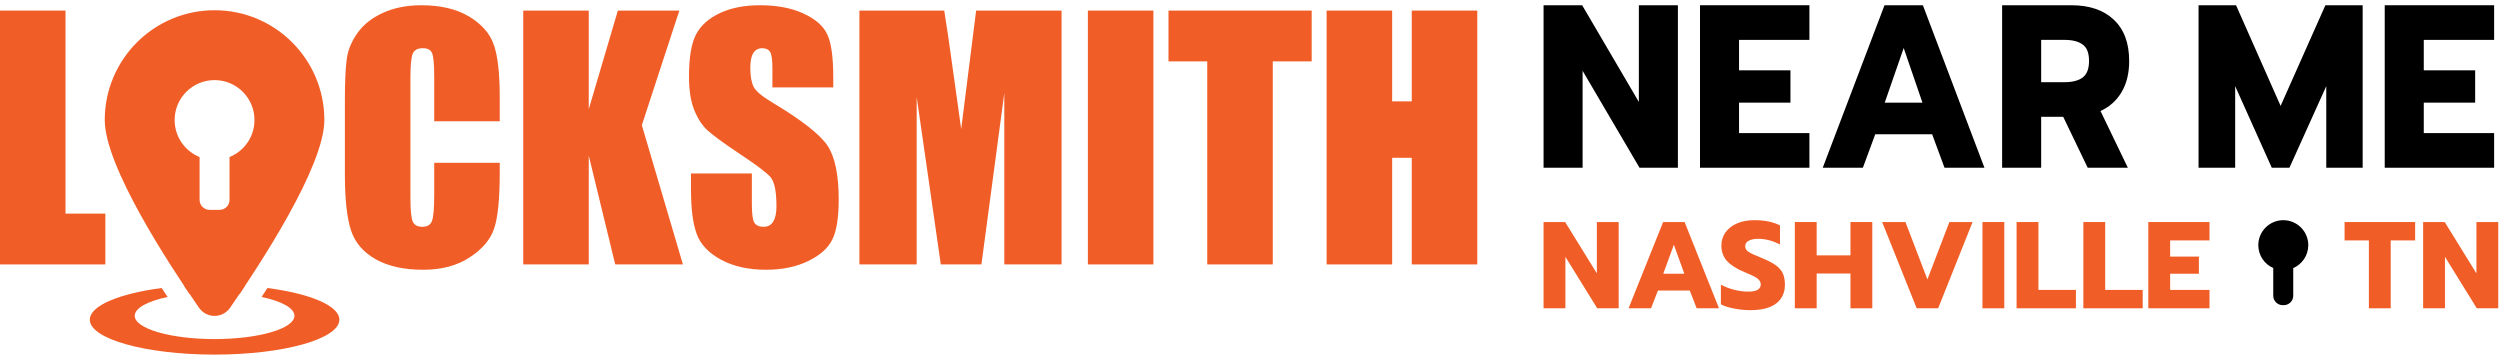 <?xml version="1.0" encoding="UTF-8"?>
<svg xmlns="http://www.w3.org/2000/svg" width="264" height="38" viewBox="0 0 264 38" fill="none">
  <path d="M6.919 1.117V22.559H11.126V27.923H0V1.117H6.919Z" fill="#F15D26"></path>
  <path d="M52.772 12.806H45.853V8.137C45.853 6.78 45.777 5.935 45.623 5.604C45.481 5.262 45.158 5.091 44.654 5.091C44.084 5.091 43.722 5.295 43.569 5.703C43.416 6.112 43.339 6.995 43.339 8.353V20.804C43.339 22.106 43.416 22.956 43.569 23.354C43.722 23.751 44.067 23.95 44.604 23.95C45.119 23.95 45.453 23.751 45.607 23.354C45.771 22.956 45.853 22.023 45.853 20.555V17.194H52.772V18.237C52.772 21.008 52.575 22.973 52.181 24.132C51.797 25.291 50.937 26.306 49.6 27.178C48.275 28.05 46.637 28.486 44.687 28.486C42.66 28.486 40.989 28.117 39.674 27.377C38.359 26.637 37.488 25.616 37.061 24.314C36.633 23 36.42 21.03 36.42 18.403V10.571C36.42 8.64 36.486 7.194 36.617 6.233C36.748 5.262 37.137 4.329 37.784 3.435C38.441 2.541 39.345 1.84 40.496 1.332C41.657 0.813 42.988 0.554 44.489 0.554C46.527 0.554 48.209 0.951 49.535 1.746C50.861 2.541 51.732 3.534 52.148 4.726C52.564 5.908 52.772 7.751 52.772 10.257V12.806Z" fill="#F15D26"></path>
  <path d="M71.738 1.117L67.778 13.22L72.116 27.923H64.967L62.173 16.433V27.923H55.254V1.117H62.173V11.532L65.246 1.117H71.738Z" fill="#F15D26"></path>
  <path d="M87.992 9.23H81.566V7.243C81.566 6.316 81.484 5.725 81.32 5.472C81.156 5.218 80.882 5.091 80.498 5.091C80.082 5.091 79.764 5.262 79.545 5.604C79.337 5.946 79.233 6.465 79.233 7.16C79.233 8.054 79.353 8.728 79.594 9.18C79.824 9.633 80.476 10.179 81.55 10.82C84.629 12.663 86.568 14.175 87.368 15.356C88.168 16.537 88.568 18.442 88.568 21.069C88.568 22.978 88.343 24.386 87.894 25.291C87.456 26.196 86.601 26.958 85.33 27.576C84.059 28.183 82.58 28.486 80.892 28.486C79.041 28.486 77.458 28.133 76.143 27.427C74.839 26.72 73.984 25.821 73.579 24.728C73.174 23.635 72.971 22.084 72.971 20.075V18.32H79.397V21.582C79.397 22.586 79.485 23.232 79.66 23.519C79.846 23.806 80.169 23.95 80.63 23.95C81.09 23.95 81.429 23.767 81.649 23.403C81.879 23.039 81.994 22.498 81.994 21.781C81.994 20.202 81.78 19.17 81.353 18.684C80.915 18.199 79.835 17.387 78.115 16.25C76.395 15.102 75.255 14.269 74.697 13.75C74.138 13.231 73.672 12.514 73.3 11.598C72.938 10.682 72.757 9.512 72.757 8.088C72.757 6.034 73.015 4.533 73.53 3.584C74.056 2.635 74.899 1.895 76.061 1.365C77.222 0.824 78.624 0.554 80.268 0.554C82.065 0.554 83.593 0.846 84.853 1.431C86.124 2.017 86.963 2.756 87.368 3.65C87.784 4.533 87.992 6.04 87.992 8.17V9.23Z" fill="#F15D26"></path>
  <path d="M112.102 1.117V27.923H106.054V9.826L103.638 27.923H99.349L96.802 10.24V27.923H90.754V1.117H99.71C99.974 2.728 100.253 4.627 100.549 6.813L101.502 13.634L103.08 1.117H112.102Z" fill="#F15D26"></path>
  <path d="M121.799 1.117V27.923H114.88V1.117H121.799Z" fill="#F15D26"></path>
  <path d="M138.513 1.117V6.482H134.405V27.923H127.485V6.482H123.393V1.117H138.513Z" fill="#F15D26"></path>
  <path d="M156 1.117V27.923H149.081V16.664H147.01V27.923H140.091V1.117H147.01V10.704H149.081V1.117H156Z" fill="#F15D26"></path>
  <path d="M28.245 30.415C32.73 31.003 35.836 32.278 35.836 33.757C35.836 35.794 29.937 37.446 22.66 37.446C15.384 37.446 9.484 35.794 9.484 33.757C9.484 32.278 12.59 31.003 17.075 30.415C17.287 30.739 17.495 31.054 17.698 31.358C15.594 31.805 14.227 32.529 14.227 33.346C14.227 34.705 18.003 35.806 22.66 35.806C27.317 35.806 31.093 34.705 31.093 33.346C31.093 32.529 29.725 31.805 27.622 31.358C27.824 31.054 28.033 30.739 28.245 30.415Z" fill="#F15D26"></path>
  <path d="M22.66 30.067C23.769 30.067 24.846 30.105 25.875 30.177C25.683 30.465 25.497 30.744 25.316 31.012C24.481 30.931 23.588 30.887 22.66 30.887C21.732 30.887 20.839 30.931 20.003 31.012C19.822 30.744 19.635 30.466 19.444 30.178C20.473 30.106 21.551 30.067 22.66 30.067Z" fill="#F15D26"></path>
  <path d="M22.657 1.081C29.061 1.081 34.252 6.272 34.252 12.676C34.252 17.558 27.51 27.865 24.308 32.485C23.499 33.652 21.815 33.652 21.006 32.485C17.804 27.865 11.062 17.558 11.062 12.676C11.062 6.272 16.254 1.081 22.657 1.081ZM22.657 8.459C20.328 8.459 18.441 10.347 18.441 12.676C18.441 14.445 19.531 15.958 21.076 16.584V21.108C21.076 21.69 21.548 22.162 22.13 22.162H23.184C23.766 22.162 24.238 21.69 24.238 21.108V16.584C25.783 15.958 26.873 14.445 26.873 12.676C26.873 10.347 24.986 8.459 22.657 8.459Z" fill="#F15D26"></path>
  <path d="M163 0.554H167.076L173.063 10.766V0.554H177.186V17.713H173.133L167.123 7.476V17.713H163V0.554Z" fill="black"></path>
  <path d="M179.52 0.554H191.074V4.212H183.643V7.427H189.071V10.839H183.643V14.055H191.074V17.713H179.52V0.554Z" fill="black"></path>
  <path d="M199.004 0.554H203.057L209.556 17.713H205.34L204.035 14.178H198.025L196.721 17.713H192.481L199.004 0.554ZM203.01 10.839L201.03 5.071L199.027 10.839H203.01Z" fill="black"></path>
  <path d="M211.424 0.554H218.738C220.648 0.554 222.139 1.061 223.211 2.076C224.298 3.091 224.841 4.547 224.841 6.445C224.841 7.722 224.577 8.81 224.049 9.71C223.521 10.61 222.776 11.281 221.813 11.723L224.701 17.713H220.462L217.876 12.337H215.547V17.713H211.424V0.554ZM218.016 8.679C218.839 8.679 219.476 8.516 219.926 8.188C220.377 7.845 220.602 7.264 220.602 6.445C220.602 5.594 220.377 5.013 219.926 4.703C219.491 4.375 218.855 4.212 218.016 4.212H215.547V8.679H218.016Z" fill="black"></path>
  <path d="M232.167 0.554H236.127L240.832 11.183L245.561 0.554H249.497V17.713H245.654V9.097L241.764 17.713H239.9L236.034 9.097V17.713H232.167V0.554Z" fill="black"></path>
  <path d="M251.827 0.554H263.38V4.212H255.95V7.427H261.377V10.839H255.95V14.055H263.38V17.713H251.827V0.554Z" fill="black"></path>
  <path d="M163 23.447H165.28L168.628 28.868V23.447H170.933V32.556H168.667L165.306 27.122V32.556H163V23.447Z" fill="#F15D26"></path>
  <path d="M175.626 23.447H177.893L181.527 32.556H179.169L178.44 30.68H175.079L174.349 32.556H171.978L175.626 23.447ZM177.867 28.907L176.759 25.845L175.639 28.907H177.867Z" fill="#F15D26"></path>
  <path d="M184.827 32.752C184.254 32.752 183.685 32.696 183.12 32.583C182.556 32.478 182.091 32.331 181.726 32.139V30.067C182.195 30.311 182.682 30.493 183.185 30.615C183.698 30.736 184.184 30.797 184.644 30.797C185.07 30.797 185.391 30.732 185.608 30.602C185.826 30.471 185.934 30.284 185.934 30.041C185.934 29.859 185.873 29.702 185.752 29.572C185.639 29.433 185.469 29.307 185.244 29.194C185.018 29.081 184.666 28.925 184.188 28.725C183.346 28.369 182.734 27.973 182.352 27.539C181.97 27.104 181.778 26.57 181.778 25.936C181.778 25.414 181.922 24.95 182.208 24.541C182.504 24.133 182.912 23.816 183.433 23.59C183.954 23.364 184.553 23.251 185.231 23.251C185.786 23.251 186.281 23.294 186.716 23.381C187.15 23.468 187.567 23.607 187.966 23.798V25.819C187.202 25.419 186.433 25.219 185.661 25.219C185.244 25.219 184.909 25.288 184.657 25.427C184.414 25.558 184.293 25.749 184.293 26.001C184.293 26.253 184.419 26.457 184.67 26.613C184.922 26.77 185.387 26.983 186.064 27.252C186.681 27.504 187.159 27.752 187.497 27.995C187.845 28.238 188.097 28.521 188.253 28.842C188.409 29.164 188.487 29.572 188.487 30.067C188.487 30.91 188.179 31.57 187.562 32.048C186.955 32.517 186.043 32.752 184.827 32.752Z" fill="#F15D26"></path>
  <path d="M189.534 23.447H191.84V26.965H195.409V23.447H197.715V32.556H195.409V28.881H191.84V32.556H189.534V23.447Z" fill="#F15D26"></path>
  <path d="M198.754 23.447H201.216L203.535 29.507L205.854 23.447H208.303L204.668 32.556H202.402L198.754 23.447Z" fill="#F15D26"></path>
  <path d="M209.348 23.447H211.654V32.556H209.348V23.447Z" fill="#F15D26"></path>
  <path d="M212.951 23.447H215.257V30.615H219.217V32.556H212.951V23.447Z" fill="#F15D26"></path>
  <path d="M220.002 23.447H222.308V30.615H226.268V32.556H220.002V23.447Z" fill="#F15D26"></path>
  <path d="M226.862 23.447H233.323V25.388H229.168V27.096H232.203V28.907H229.168V30.615H233.323V32.556H226.862V23.447Z" fill="#F15D26"></path>
  <path d="M250.154 25.388H247.587V23.447H255.039V25.388H252.459V32.556H250.154V25.388Z" fill="#F15D26"></path>
  <path d="M255.883 23.447H258.163L261.51 28.868V23.447H263.816V32.556H261.55L258.189 27.122V32.556H255.883V23.447Z" fill="#F15D26"></path>
  <path d="M241.115 23.251C242.573 23.251 243.755 24.433 243.755 25.891C243.755 26.974 243.1 27.904 242.166 28.311V31.225C242.166 31.777 241.718 32.225 241.166 32.225H241.055C240.503 32.225 240.055 31.777 240.055 31.225V28.306C239.126 27.897 238.477 26.97 238.477 25.891C238.477 24.433 239.658 23.251 241.115 23.251Z" fill="black"></path>
</svg>
